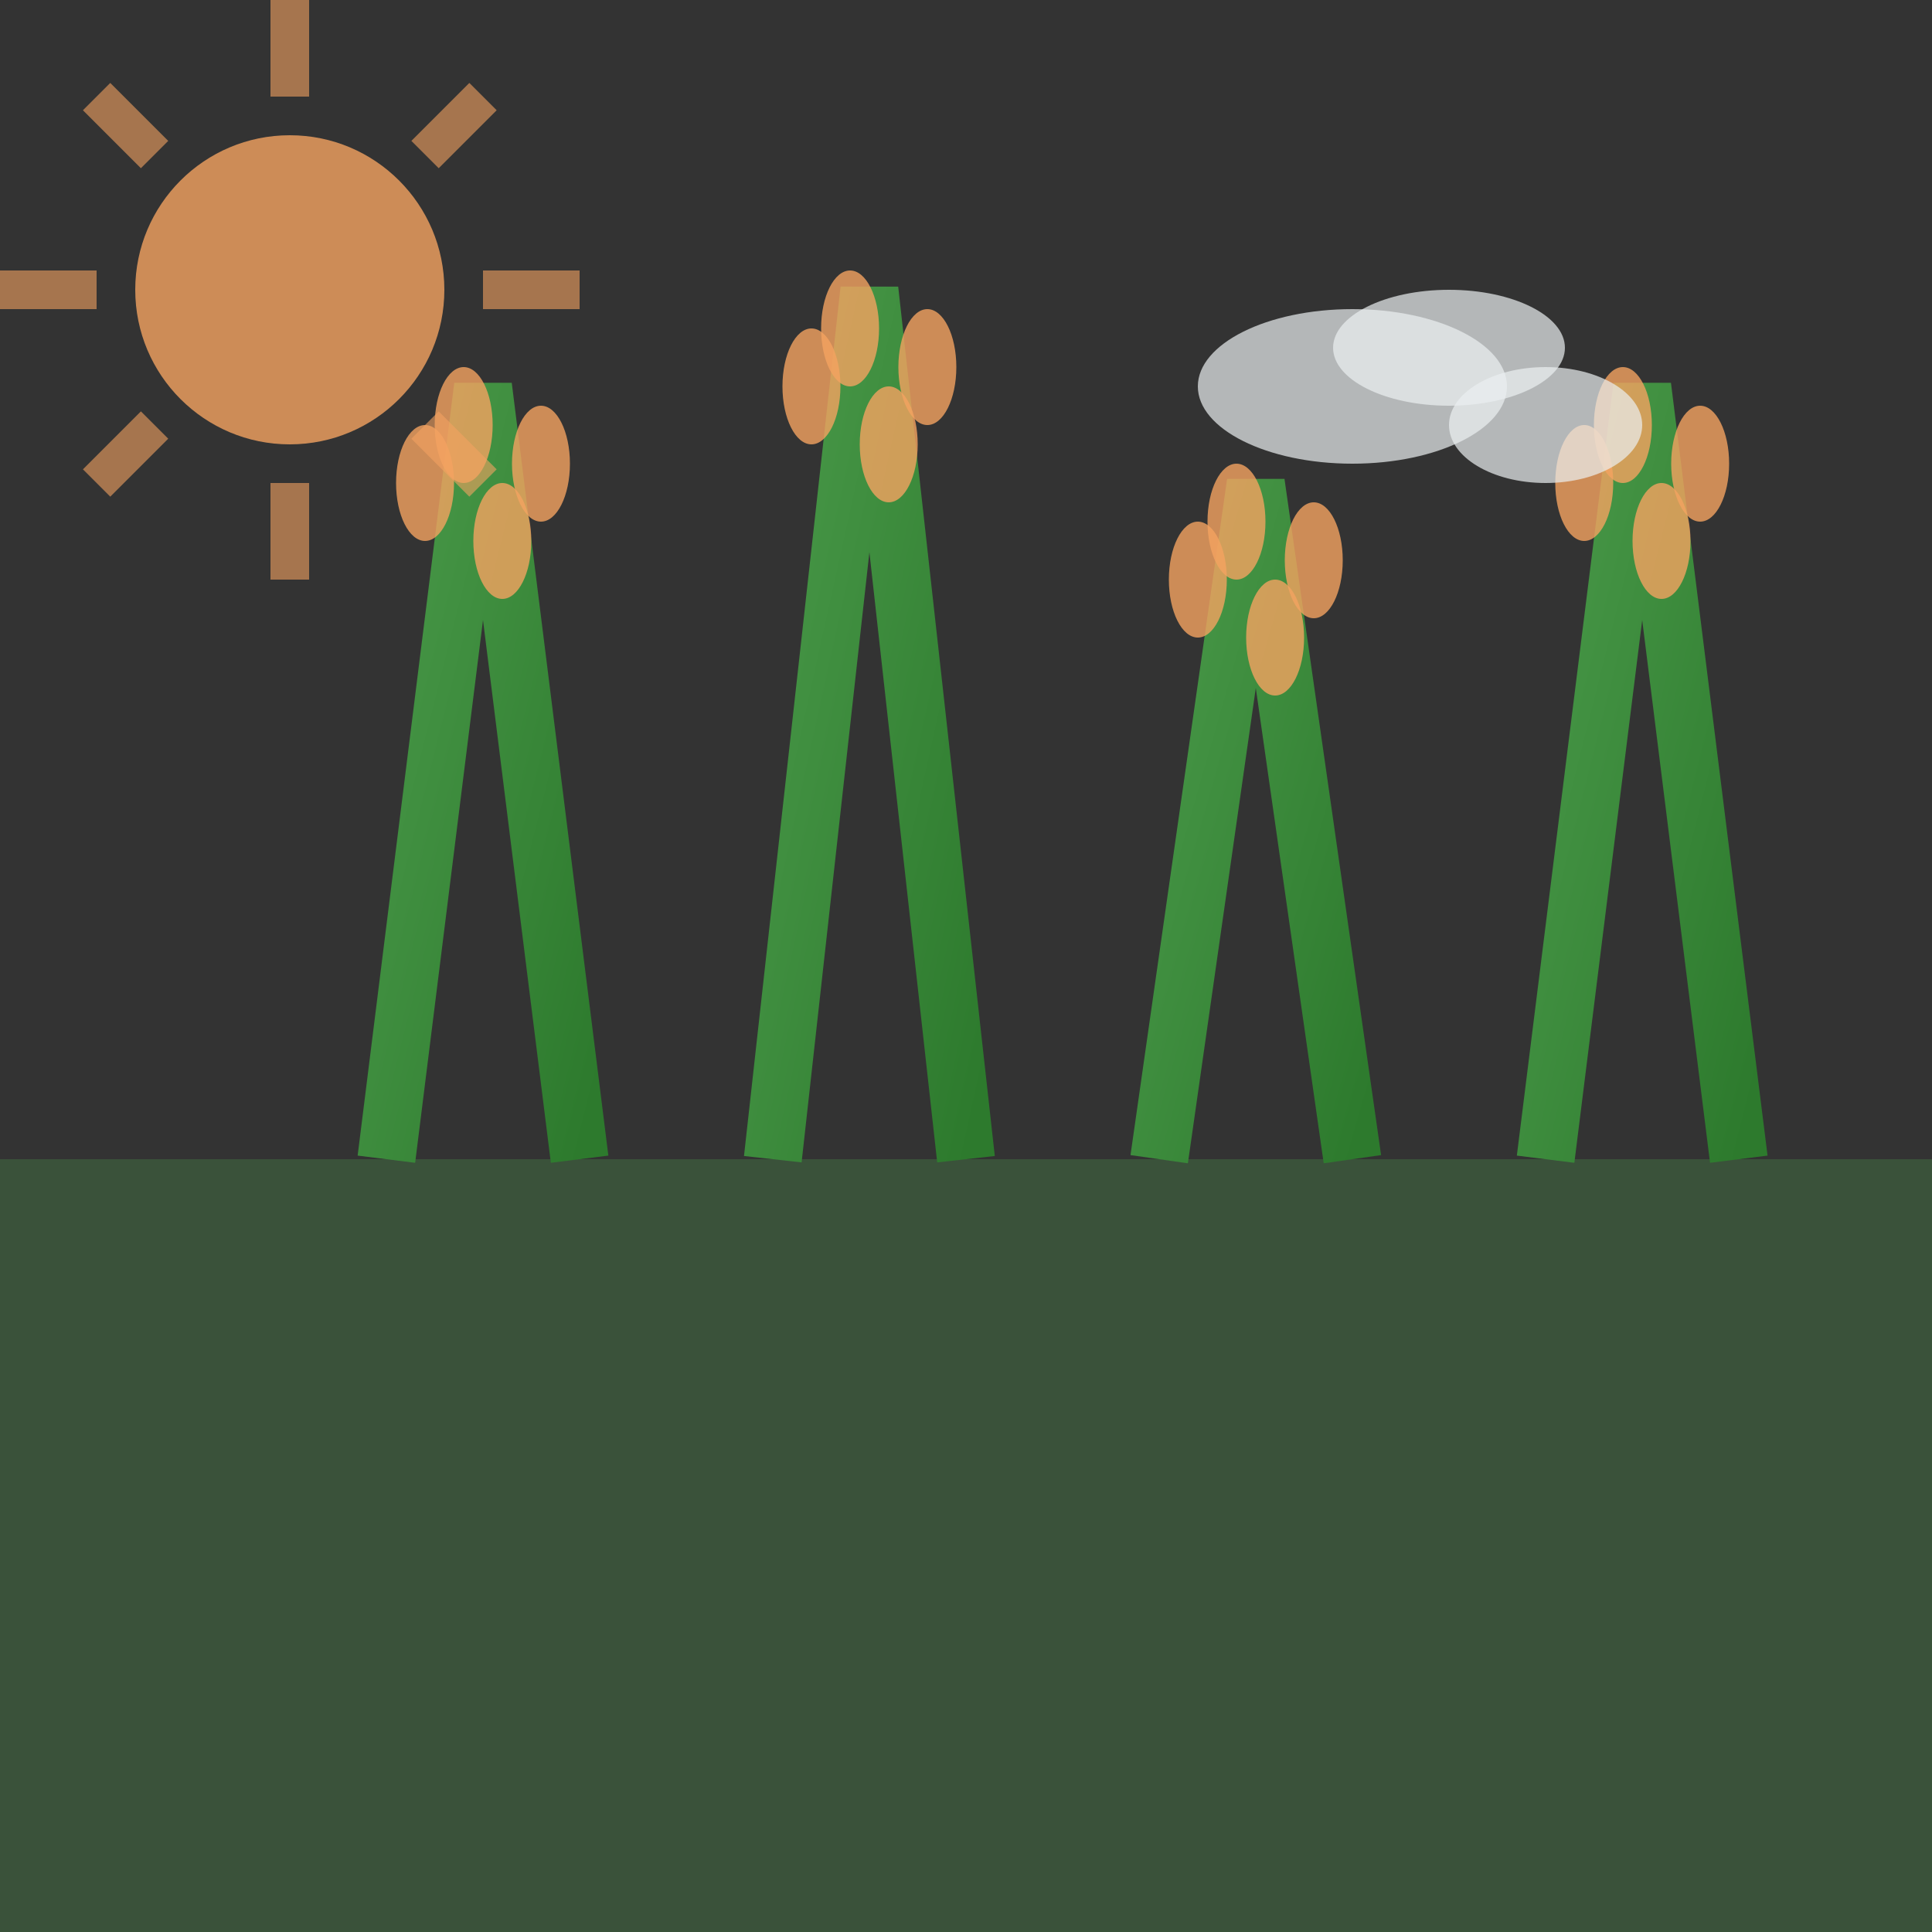 <svg xmlns="http://www.w3.org/2000/svg" viewBox="0 0 100 100" fill="none">
  <rect x="0" y="0" width="100" height="100" fill="#333333" stroke="none"/>
  <defs>
    <linearGradient id="healthyGradient3" x1="0%" y1="0%" x2="100%" y2="100%">
      <stop offset="0%" style="stop-color:#4a9a4a;stop-opacity:1" />
      <stop offset="100%" style="stop-color:#2d7a2d;stop-opacity:1" />
    </linearGradient>
  </defs>
  
  <!-- Farm/field background -->
  <rect x="0" y="60" width="100" height="40" fill="#4a9a4a" opacity="0.3"/>
  
  <!-- Wheat stalks -->
  <path d="M20 60 L25 20 L30 60" stroke="url(#healthyGradient3)" stroke-width="3" fill="none"/>
  <path d="M40 60 L45 15 L50 60" stroke="url(#healthyGradient3)" stroke-width="3" fill="none"/>
  <path d="M60 60 L65 25 L70 60" stroke="url(#healthyGradient3)" stroke-width="3" fill="none"/>
  <path d="M80 60 L85 20 L90 60" stroke="url(#healthyGradient3)" stroke-width="3" fill="none"/>
  
  <!-- Wheat grains -->
  <ellipse cx="22" cy="25" rx="1.5" ry="3" fill="#f4a261" opacity="0.8"/>
  <ellipse cx="24" cy="22" rx="1.5" ry="3" fill="#f4a261" opacity="0.8"/>
  <ellipse cx="26" cy="28" rx="1.5" ry="3" fill="#f4a261" opacity="0.8"/>
  <ellipse cx="28" cy="24" rx="1.5" ry="3" fill="#f4a261" opacity="0.8"/>
  
  <ellipse cx="42" cy="20" rx="1.5" ry="3" fill="#f4a261" opacity="0.8"/>
  <ellipse cx="44" cy="17" rx="1.5" ry="3" fill="#f4a261" opacity="0.8"/>
  <ellipse cx="46" cy="23" rx="1.5" ry="3" fill="#f4a261" opacity="0.8"/>
  <ellipse cx="48" cy="19" rx="1.5" ry="3" fill="#f4a261" opacity="0.8"/>
  
  <ellipse cx="62" cy="30" rx="1.5" ry="3" fill="#f4a261" opacity="0.8"/>
  <ellipse cx="64" cy="27" rx="1.5" ry="3" fill="#f4a261" opacity="0.8"/>
  <ellipse cx="66" cy="33" rx="1.5" ry="3" fill="#f4a261" opacity="0.8"/>
  <ellipse cx="68" cy="29" rx="1.5" ry="3" fill="#f4a261" opacity="0.8"/>
  
  <ellipse cx="82" cy="25" rx="1.5" ry="3" fill="#f4a261" opacity="0.8"/>
  <ellipse cx="84" cy="22" rx="1.5" ry="3" fill="#f4a261" opacity="0.8"/>
  <ellipse cx="86" cy="28" rx="1.5" ry="3" fill="#f4a261" opacity="0.8"/>
  <ellipse cx="88" cy="24" rx="1.5" ry="3" fill="#f4a261" opacity="0.8"/>
  
  <!-- Sun -->
  <circle cx="15" cy="15" r="8" fill="#f4a261" opacity="0.8"/>
  <path d="M15 5 L15 0 M25 15 L30 15 M22 8 L25 5 M22 22 L25 25 M8 8 L5 5 M8 22 L5 25 M5 15 L0 15 M15 25 L15 30" stroke="#f4a261" stroke-width="2" opacity="0.6"/>
  
  <!-- Clouds -->
  <ellipse cx="70" cy="20" rx="8" ry="4" fill="#ecf0f1" opacity="0.7"/>
  <ellipse cx="75" cy="18" rx="6" ry="3" fill="#ecf0f1" opacity="0.7"/>
  <ellipse cx="80" cy="22" rx="5" ry="3" fill="#ecf0f1" opacity="0.7"/>
</svg>
